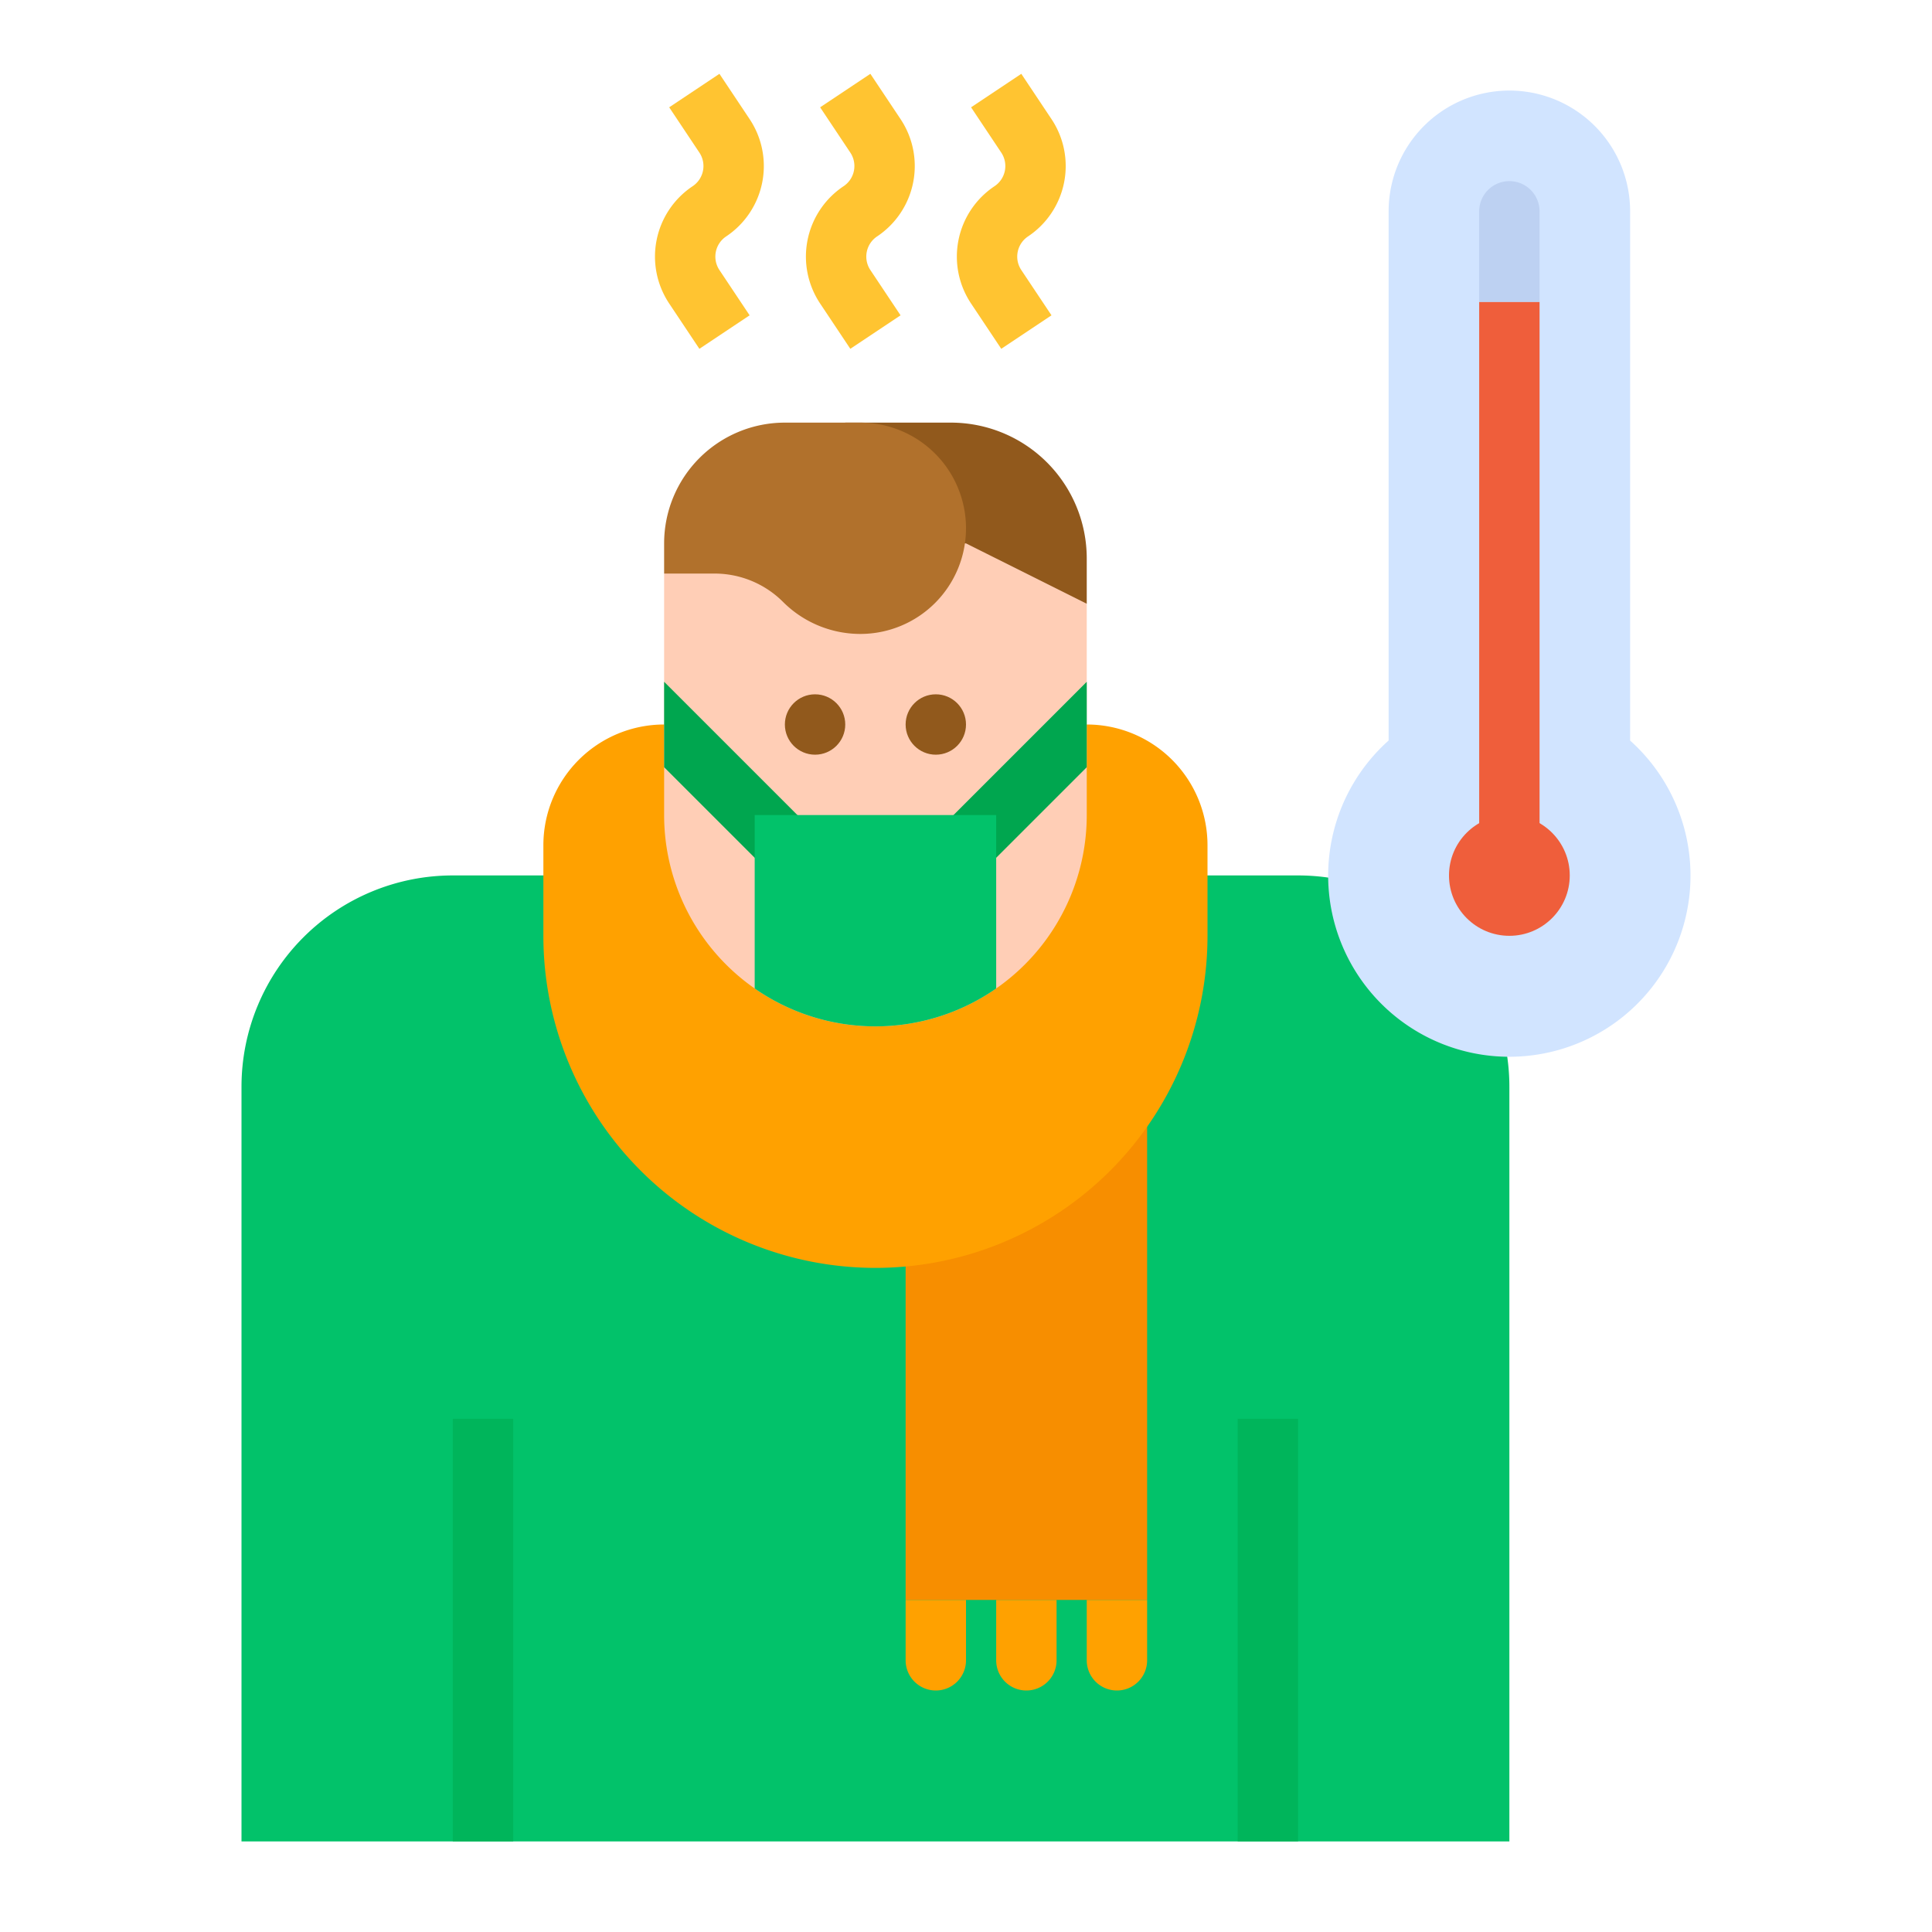 <svg id="flat" height="512" viewBox="0 0 512 512" width="512" xmlns="http://www.w3.org/2000/svg"><path d="m344 232a56 56 0 0 1 56 56v200h-336v-200a56 56 0 0 1 56-56z" fill="#02c26a"/><path d="m240 272h64v152h-64z" fill="#f78e00"/><path d="m288 192a32 32 0 0 1 32 32v24a88 88 0 0 1 -88 88h-0a88 88 0 0 1 -88-88v-24a32 32 0 0 1 32-32z" fill="#ffa100"/><path d="m288 160v56a56 56 0 1 1 -112 0v-64l24-24h64z" fill="#ffceb6"/><path d="m224 112h28a36 36 0 0 1 36 36v12l-32-16h-32z" fill="#91591c"/><circle cx="216" cy="192" fill="#91591c" r="8"/><circle cx="248" cy="192" fill="#91591c" r="8"/><path d="m176 152h13.373a25.657 25.657 0 0 1 18.142 7.515 28.971 28.971 0 0 0 20.485 8.485 28 28 0 0 0 28-28 28 28 0 0 0 -28-28h-20a32 32 0 0 0 -32 32z" fill="#b1712c"/><path d="m288 180.68v22.64l-26.34 26.34-11.32-11.32z" fill="#00a64f"/><path d="m213.66 218.34-11.32 11.32-26.34-26.34v-22.64z" fill="#00a64f"/><g fill="#ffa100"><path d="m248 448a8 8 0 0 1 -8-8v-16h16v16a8 8 0 0 1 -8 8z"/><path d="m272 448a8 8 0 0 1 -8-8v-16h16v16a8 8 0 0 1 -8 8z"/><path d="m296 448a8 8 0 0 1 -8-8v-16h16v16a8 8 0 0 1 -8 8z"/></g><path d="m120 376h16v112h-16z" fill="#00b55b"/><path d="m328 376h16v112h-16z" fill="#00b55b"/><path d="m432 196.26v-140.26a32 32 0 0 0 -32-32 32 32 0 0 0 -32 32v140.241a48.011 48.011 0 1 0 64 .019z" fill="#d1e4ff"/><path d="m185.344 92.438-8-12a22.421 22.421 0 0 1 6.219-31.094 6.423 6.423 0 0 0 1.781-8.906l-8-12 13.312-8.875 8 12a22.421 22.421 0 0 1 -6.219 31.094 6.423 6.423 0 0 0 -1.781 8.906l8 12z" fill="#ffc431"/><path d="m225.344 92.438-8-12a22.421 22.421 0 0 1 6.219-31.094 6.423 6.423 0 0 0 1.781-8.906l-8-12 13.312-8.875 8 12a22.421 22.421 0 0 1 -6.219 31.094 6.423 6.423 0 0 0 -1.781 8.906l8 12z" fill="#ffc431"/><path d="m265.344 92.438-8-12a22.421 22.421 0 0 1 6.219-31.094 6.423 6.423 0 0 0 1.781-8.906l-8-12 13.312-8.875 8 12a22.421 22.421 0 0 1 -6.219 31.094 6.423 6.423 0 0 0 -1.781 8.906l8 12z" fill="#ffc431"/><path d="m264 216v45.96a56.016 56.016 0 0 1 -64 0v-45.96z" fill="#02c26a"/><circle cx="400" cy="232" fill="#ef5e3b" r="16"/><path d="m392 80h16v152h-16z" fill="#ef5e3b"/><path d="m400 48a8 8 0 0 1 8 8v24a0 0 0 0 1 0 0h-16a0 0 0 0 1 0 0v-24a8 8 0 0 1 8-8z" fill="#bdd1f2"/></svg>